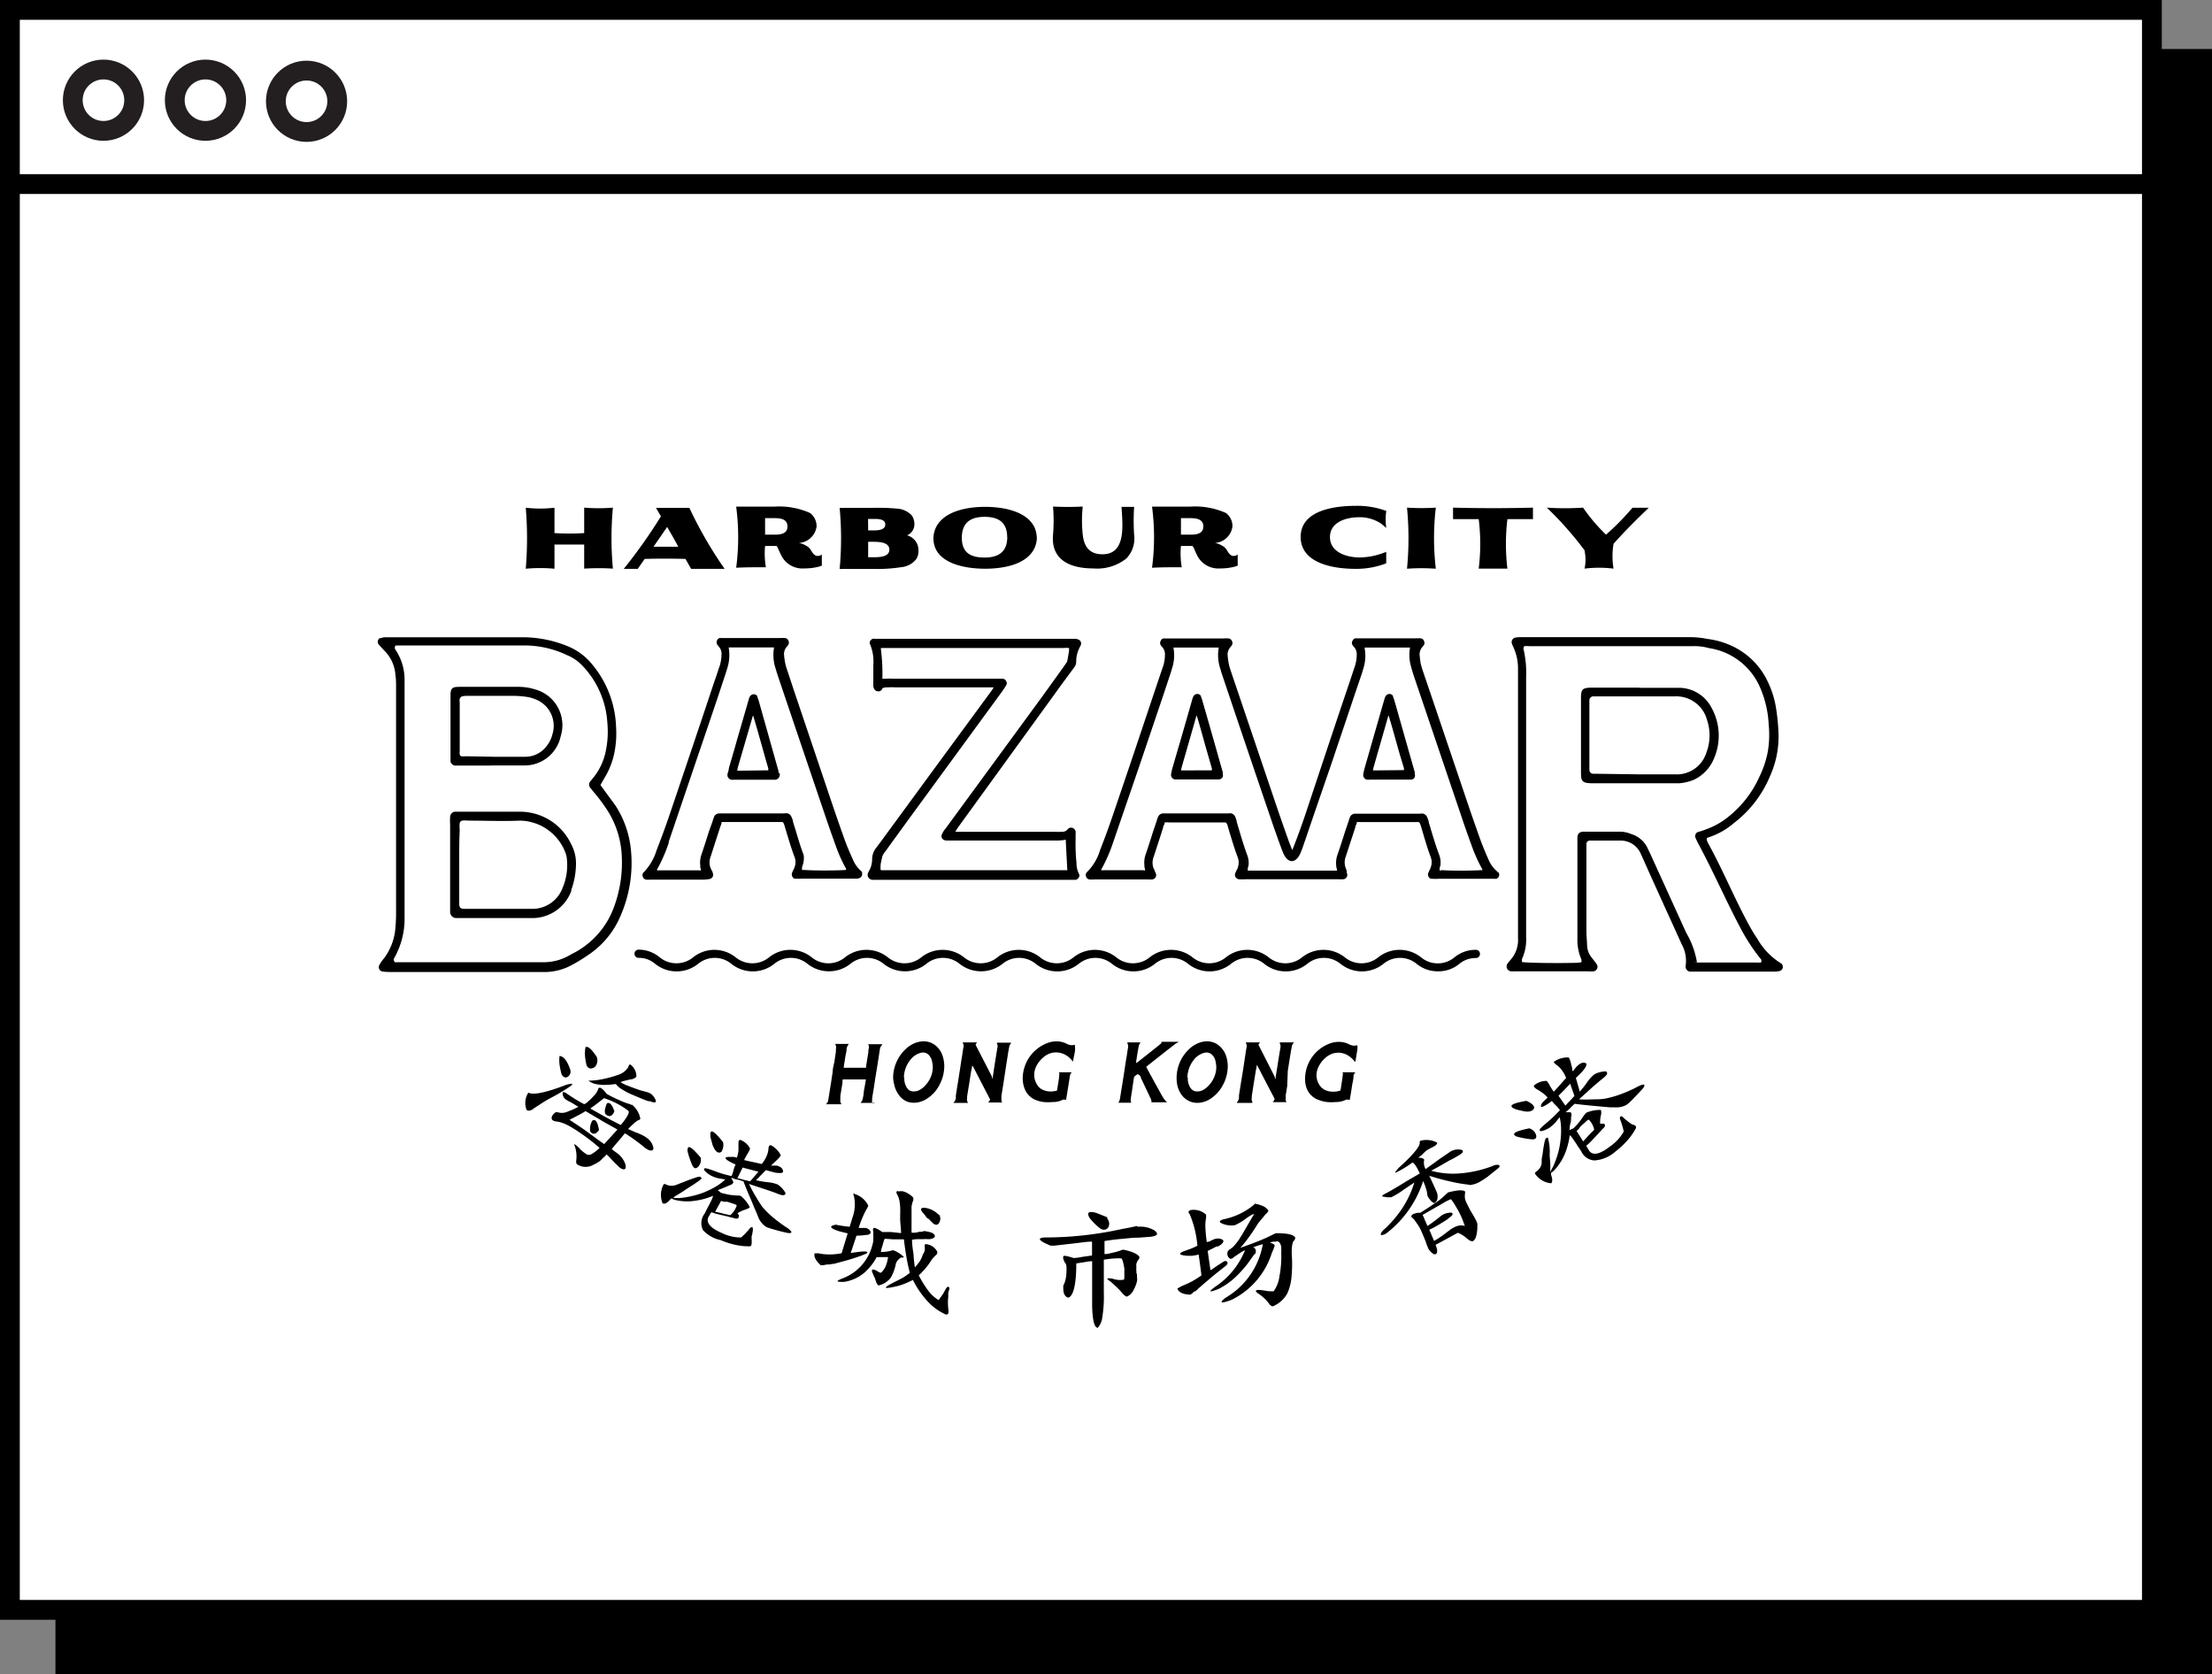 <?xml version="1.0" encoding="UTF-8"?> <svg xmlns="http://www.w3.org/2000/svg" viewBox="0 0 223.4 169.11"><rect x="0" y="0" width="223.4" height="169.11" fill="#808080" stroke="none"/><defs><style>.cls-1,.cls-3{fill:#fff;}.cls-1,.cls-2{stroke:#000;}.cls-1,.cls-2,.cls-3{stroke-miterlimit:10;stroke-width:2px;}.cls-2{fill:none;}.cls-3{stroke:#231f20;}</style></defs><title>bazaar</title><g id="Layer_2" data-name="Layer 2"><g id="Layer_1-2" data-name="Layer 1"><rect x="5.6" y="4.95" width="217.8" height="164.15"></rect><rect class="cls-1" x="1" y="1" width="216.33" height="161.59"></rect><line class="cls-2" x1="1" y1="18.59" x2="217.33" y2="18.59"></line><circle class="cls-3" cx="10.45" cy="10.12" r="3.1"></circle><circle class="cls-3" cx="20.75" cy="10.12" r="3.1"></circle><circle class="cls-3" cx="30.96" cy="10.23" r="3.1"></circle><g id="Layer_4" data-name="Layer 4"><path d="M57.58,108a.63.63,0,0,1-.27.77c-.23.13-.43,0-.59-.25a7.66,7.66,0,0,1-.21-1,3.62,3.62,0,0,1,0-.87C56.93,106.69,57.28,107.13,57.58,108Zm-.33,1.55c.56-.16.69-.11.39.13a18.45,18.45,0,0,1-2.1,1.25c-.25.14-.53.3-.82.49l-.8.52a.86.86,0,0,1-.41.22.35.35,0,0,1-.33-.07,1.93,1.93,0,0,1,.15-1.69.1.1,0,0,1,.14,0h0c.51.18,1.78-.08,3.75-.85Zm1.91-3.8c.25-.1.62.25,1.11,1a1,1,0,0,1-.18,1q-.54.38-.84-.12a6.74,6.74,0,0,1-.17-1,3.31,3.31,0,0,1,.06-.89Zm4.54,5.83h.14a2.36,2.36,0,0,1,.83,1.41.31.31,0,0,1-.24.16,2.46,2.46,0,0,0-.44.34c-.17.15-.35.33-.56.54l.33.14.4.18a5.72,5.72,0,0,1,.68.28,2.48,2.48,0,0,1,.49.3,1.58,1.58,0,0,1,.66,1c0,.33-.29.36-.7.1l-.11-.07a18.36,18.36,0,0,0-1.66-1.24l-.21-.14-.2-.12c-.31.38-.57.7-.79.95s-.39.47-.54.64a4.4,4.4,0,0,0,.5.38,2.39,2.39,0,0,1,.67.71,2.16,2.16,0,0,1,.22.49.78.78,0,0,1,0,.37.21.21,0,0,1-.25.09,1,1,0,0,1-.43-.26l-.17-.17-.22-.2-.44-.47a3.89,3.89,0,0,0-.41-.4l-.1.12a.43.43,0,0,1-.11.12l-.18.15a1.53,1.53,0,0,1-.42.38,1.88,1.88,0,0,1-.44.24,1.59,1.59,0,0,1-1.71,0c-.09-.07-.12-.2-.09-.41a3.27,3.27,0,0,0-.13-1.39c-.1-.2-.09-.26,0-.21a2.15,2.15,0,0,1,.5.45,3.63,3.63,0,0,0,.69.55.51.51,0,0,0,.53-.06,3.15,3.15,0,0,0,.76-.6c-.53-.46-1.06-.88-1.58-1.25-.26-.18-.51-.36-.78-.53s-.52-.33-.77-.46a4,4,0,0,0-.71-.31,2.71,2.71,0,0,0-.55-.12.67.67,0,0,1-.38-.15c-.15-.21-.05-.47.31-.76a.45.45,0,0,1,.28,0,1.42,1.42,0,0,0,.91-.06l.5-.2c.19-.08.4-.18.64-.31l0,0-.33-.19-.43-.26a3,3,0,0,1-.6-.35.87.87,0,0,1-.24-.53h0c0-.18.06-.2.33-.07A15.69,15.69,0,0,0,59,111.52a.35.35,0,0,1,.14-.06,6.42,6.42,0,0,0,.89-.84,1.49,1.49,0,0,0,.24-.32,2,2,0,0,0,.13-.25q0-.14.18-.21a1,1,0,0,1,.33.22,2.3,2.3,0,0,1,.35.41,11.74,11.74,0,0,0,1.33.66,5.92,5.92,0,0,0,1.09.4Zm-.05-4.07a1.45,1.45,0,0,1,.62,1.24.91.91,0,0,1-.62.27l-.5.12a2.46,2.46,0,0,0-.48.16,4.52,4.52,0,0,0,.8.38c.35.14.77.29,1.24.45l.64.17a1.94,1.94,0,0,1,.36.15,1.43,1.43,0,0,1,.54.76c0,.16-.24.18-.62,0a.35.35,0,0,1-.17,0l-.2-.07c-.6-.23-1.13-.46-1.6-.66a7.39,7.39,0,0,1-1.06-.6,1.69,1.69,0,0,1-.4-.4c-1.38.2-2.31.07-2.76-.34a6.78,6.78,0,0,0,1.42-.15,11.45,11.45,0,0,0,1.62-.45,1.78,1.78,0,0,0,1-.82h0c0-.13.08-.2.17-.21Zm-1.29,6.57-1.22-.68-2-1.18c-.27.17-.54.32-.8.45l-.82.43q.78.51,1.5,1l1.36,1,.33.23.31.22Zm1.09-1.9A8.16,8.16,0,0,0,61,110.91l-.69.54-.69.51,1.52.85c.49.27,1,.54,1.55.81a4.11,4.11,0,0,0,.29-.35c.08-.11.15-.2.21-.3.28-.4.37-.66.28-.77Zm-3.62,1c.31-.19.52.12.67.95-.32.44-.61.49-.89.16a1.65,1.65,0,0,1,.2-1.09Zm1.5-1.76c.26-.11.5.16.72.82-.2.49-.48.61-.85.33-.18-.17-.15-.54.09-1.13Z"></path><path d="M70.87,119c0,.06-.43.4-1.4,1h0c-.28.19-.53.36-.75.49l-.54.33h0a.18.18,0,0,0-.09.08A.24.24,0,0,1,68,121l.63,0a9.37,9.37,0,0,0,1.29-.21,8.13,8.13,0,0,0,1.27-.4,9,9,0,0,0,1.12-.56,5,5,0,0,0,.94-.71l-.66-.11a3.13,3.13,0,0,1-.71-.24,2.54,2.54,0,0,1-.74-.56c-.1-.23,0-.28.45-.14s.69.25,1.07.38.79.23,1.22.33a4.1,4.1,0,0,0,.2-.59,3.1,3.1,0,0,1,.21-.58l-.18-.08a.38.38,0,0,1-.13-.06c-.82-.4-.92-.62-.31-.63a.59.59,0,0,0,.23,0l.12,0,.1,0,.3.08a3.47,3.47,0,0,0,.16-.71c0-.22,0-.45,0-.68s0-.35.17-.41a1.78,1.78,0,0,1,1,.88,1.32,1.32,0,0,1-.21.45c-.14.23-.27.47-.39.71.3.08.59.14.88.2l.9.2a3.37,3.37,0,0,0,.49-.79,2.32,2.32,0,0,0,.19-.73c0-.24.1-.36.18-.38h.06a2.33,2.33,0,0,1,1,1,.63.63,0,0,1-.16.26,3.06,3.06,0,0,1-.36.36,2.61,2.61,0,0,1-.24.23l-.22.21.15,0,.19,0h0l.14,0,.1,0a1.61,1.61,0,0,1,.38.16.62.62,0,0,1,.22.26c.11.24,0,.36-.35.33a2.22,2.22,0,0,1-.51-.06l-.84-.23-.5.51c-.15.15-.31.33-.5.51a9.53,9.53,0,0,0,1.19.2,3.54,3.54,0,0,1,1,.23,2.42,2.42,0,0,1,.79.86c0,.25-.25.29-.7.11-.27-.11-.66-.25-1.16-.42l-1.82-.6c.18.38.38.77.62,1.17s.47.78.71,1.13a8.86,8.86,0,0,0,1,1,14.71,14.71,0,0,0,1.32,1,2.24,2.24,0,0,1,.43.31,1.37,1.37,0,0,1,.2.22c0,.13-.16.16-.46.1-.53-.12-1-.24-1.36-.35a5.73,5.73,0,0,1-.7-.23,2.15,2.15,0,0,1-.79-.9l-.17-.43c-.07-.17-.16-.38-.27-.62q-.25-.63-.54-1.29c-.18-.43-.37-.89-.55-1.37a5.53,5.53,0,0,0-.66-.2l-.06,0a0,0,0,0,1,0,0,1.76,1.76,0,0,1-.3-.1l-.2-.07,0,.08a1,1,0,0,1,.07.1c.1.17.14.28.11.33a.51.51,0,0,1-.35.24h0l-.6.26-.62.25.17.12.17.14c.25.07.51.13.76.18s.52.07.8.09l.24,0,.2.05a3.62,3.62,0,0,1,.9,1.12c0,.08-.2.17-.47.26a3.38,3.38,0,0,0-.44.18,1.86,1.86,0,0,0-.33.19,1.18,1.18,0,0,1,.13.18.29.29,0,0,1,0,.16c0,.16-.13.22-.33.19l-.36-.1a3.23,3.23,0,0,1-.47-.12l-.88-.2a6.59,6.59,0,0,1-.72-.22.64.64,0,0,0-.11.16l-.1.18c-.44.62,0,1.22,1.27,1.76a4.25,4.25,0,0,0,1.94.45,7.37,7.37,0,0,0,.78-.8c.14-.2.26-.27.37-.23a.85.85,0,0,1,0,.5c0,.12-.05.26-.08.4s0,.33,0,.52,0,.48-.17.5a6.2,6.2,0,0,1-1.36-.12,8,8,0,0,1-1.6-.5A3.36,3.36,0,0,1,71,124.24a1.56,1.56,0,0,1,.16-1.66l.33-.66.15-.27.13-.26a2.78,2.78,0,0,0,.25-.62,7.17,7.17,0,0,1-1.88.51,5.12,5.12,0,0,1-1.83-.06,1.66,1.66,0,0,1-.47-.17l-.06,0-.09.09c-.31.37-.57.5-.77.39a2.21,2.21,0,0,1,.12-1.94.42.42,0,0,1,.3.08,1.63,1.63,0,0,0,.45.09,1.47,1.47,0,0,0,.46-.07l.35-.14.57-.22c.5-.2.88-.33,1.16-.42s.42-.08.45,0Zm-1.43-2.82c0-.61.4-.35,1.32.73a1,1,0,0,1-.26.94c-.23.22-.42.17-.58-.16a8.25,8.25,0,0,1-.5-1.5Zm2.31-1.45c-.08-.77.33-.56,1.27.61a1.29,1.29,0,0,1-.17,1c-.26.16-.5.05-.72-.35s-.19-.5-.26-.71a4.39,4.39,0,0,1-.13-.52Zm2,8a2.11,2.11,0,0,0,.66-1,1,1,0,0,0-.33-.15l-.63-.21a1.86,1.86,0,0,1-.33,0l-.3-.08c-.1.2-.2.38-.29.54s-.19.34-.3.56a8.31,8.31,0,0,1,.84.19Zm2.85-4.39-.81-.21-.79-.21L74.47,119a4.54,4.54,0,0,1,.66.16l.63.15Z"></path><path d="M86.3,120.59a2.21,2.21,0,0,1,1.39,1.18,1.35,1.35,0,0,1-.14.3,7,7,0,0,0-.43.87,10,10,0,0,0-.4,1.08h.68a.63.63,0,0,1,.53.4.23.23,0,0,1-.1.22.54.54,0,0,1-.33.08,7,7,0,0,1-1,.08l-.58,1.75c1-.16,1.56-.2,1.66-.1s-.12.17-.45.31c-.48.19-1,.35-1.46.49l-.81.22-.66.18-.16,0-.23.06-.28,0-.4.07a1,1,0,0,1-.25,0c-.51-.48-.71-.88-.6-1.21a.63.63,0,0,0,.3,0,5.82,5.82,0,0,0,2.42,0l.61-2-.51-.13a3.44,3.44,0,0,1-.41-.11c-.45-.14-.69-.27-.74-.38s.11-.19.46-.26a13.13,13.13,0,0,0,1.4.21l.33-1.06a3.85,3.85,0,0,0,.11-2c-.08-.2-.07-.31,0-.33Zm4.43-.26a1.46,1.46,0,0,1,.51,0,2.4,2.4,0,0,1,1,.63l0,.25a2.66,2.66,0,0,0-.18.67l0,.74c0,.39,0,.73,0,1v.87a1.75,1.75,0,0,0,.4,0,3,3,0,0,0,.43-.09.93.93,0,0,0,.23,0l.22-.07a5,5,0,0,1,.56.11.88.88,0,0,1,.44.22c.19.25,0,.41-.42.49h-.26a1.63,1.63,0,0,0-.36,0l-.66,0a4.52,4.52,0,0,0-.53.06c0,.49.08,1,.15,1.44A12.09,12.09,0,0,0,92.4,128a6,6,0,0,0,.5-.63,2.69,2.69,0,0,0,.3-.67,1.18,1.18,0,0,0,.19-.41,1.15,1.15,0,0,0,0-.37.43.43,0,0,1,0-.16.14.14,0,0,1,.09-.11,1.45,1.45,0,0,1,1.17.75.44.44,0,0,1,0,.2.65.65,0,0,1-.15.18,2.77,2.77,0,0,0-.24.25l-.18.22a6.56,6.56,0,0,1-.54.76,7,7,0,0,1-.75.79,10.64,10.64,0,0,0,1,1.61,3.54,3.54,0,0,0,1,.89s.06-.06.14-.18l.35-.5h0l.06-.12.09-.16c.17-.34.3-.45.41-.34s0,.26-.07.58a1.29,1.29,0,0,0,0,.19l0,.19a5.45,5.45,0,0,0,0,1.21h0c.07.47,0,.66-.3.57a5.64,5.64,0,0,1-1.77-1.29,9.3,9.3,0,0,1-1.5-2.18c-.24.12-.47.23-.71.33a6.48,6.48,0,0,1-.81.28c-1.37.33-1.58.25-.63-.25l1.06-.54a6,6,0,0,0,.78-.54v0a16.39,16.39,0,0,1-.36-1.69c-.1-.58-.18-1.14-.24-1.69-.37,0-.72,0-1.06,0l-.88-.06a3.45,3.45,0,0,0-.2.62c-.06.19-.11.33-.14.44s0,.19-.07.27a3.52,3.52,0,0,0,1.12-.14.27.27,0,0,1,.23,0,3,3,0,0,1,1,.66A.32.32,0,0,1,91,127a1.5,1.5,0,0,0-.33.29.89.89,0,0,0-.19.33,4.51,4.51,0,0,1-.51,1.41,2.12,2.12,0,0,1-1.21.79q-.17,0-.33-.51a1.58,1.58,0,0,0-.14-.36,2.08,2.08,0,0,1-.13-.3c-.21-.44-.09-.54.37-.31.24.16.4.23.46.19a1.9,1.9,0,0,0,.48-.7,3.7,3.7,0,0,0,.22-.87h-.85a1,1,0,0,1-.3,0,5.55,5.55,0,0,1-1.28,1.61,4.18,4.18,0,0,1-1.8.86,2.21,2.21,0,0,1-.85,0c-.08-.05.06-.14.41-.29a4.87,4.87,0,0,0,3.11-3.49l.06-.25a2.21,2.21,0,0,0,0-.25,1.07,1.07,0,0,0,0-.4,1.83,1.83,0,0,0,0-.4v0c-.06-.17,0-.28.06-.33s.43.1.85.41h.13l.77,0,1,.11c0-.44-.06-.85-.08-1.2s0-.74,0-1.13a4.91,4.91,0,0,0-.07-.86,2.22,2.22,0,0,0-.23-.7h0c-.11-.15-.11-.27,0-.37Zm4.12,2.34a.8.8,0,0,1,0,.83c-.14.23-.33.26-.6.07l-.33-.33h0l-.12-.13L93.6,123a2.45,2.45,0,0,0-.21-.3l-.11-.13c-.41-.45-.33-.64.23-.57a2.45,2.45,0,0,1,1.32.71Z"></path><path d="M114.89,123.9a2.84,2.84,0,0,1,1.69.36q.73.55-.48.66L115,125c-.62,0-1.22.08-1.8.13s-1.13.13-1.65.21c0,.45,0,.89,0,1.32.33,0,.62-.1.91-.16a4.83,4.83,0,0,0,.74-.22.72.72,0,0,1,.29-.06c.88.19,1.41.43,1.59.73a.53.53,0,0,1-.17.36,1.56,1.56,0,0,0-.14.33,1,1,0,0,0,0,.33,1.84,1.84,0,0,0,0,.41c0,.14,0,.23.06.33l0,.29a1.12,1.12,0,0,1,0,.41,3.91,3.91,0,0,1-.41,1,1.31,1.31,0,0,1-.6.54c-.09,0-.24-.09-.43-.29a6.87,6.87,0,0,0-.58-.63l-.59-.55h0c-.31-.2-.43-.33-.37-.36a1.44,1.44,0,0,1,.63.06,2.22,2.22,0,0,0,1,.07h0c.07,0,.09-.26.07-.66v-.22a1.32,1.32,0,0,0,0-.27c-.1-.61-.2-.94-.29-1a3.32,3.32,0,0,0-.63,0c-.3,0-.69.06-1.15.12,0,1.11,0,2.22,0,3.34a12.5,12.5,0,0,1-.15,2.44,1.92,1.92,0,0,1-.46,1.1c-.34,0-.53-.73-.57-2.18v-4.54c-.3,0-.57.06-.81.1l-.79.12c0,2.18-.31,3.34-.82,3.46-.35-.11-.51-.45-.49-1a.64.64,0,0,1,0-.2,1.89,1.89,0,0,1,.11-.25h0a3,3,0,0,0,.14-.51,2.78,2.78,0,0,0,.06-.58,3.66,3.66,0,0,0,0-.66.68.68,0,0,0-.18-.38c-.15-.32-.19-.52-.11-.61s.42,0,1,.18l.07,0c.3,0,.59-.07.89-.12l.92-.13v-1.4c-.46,0-1,.08-1.47.14l-1.66.19-.72.08-.33,0c-1.23-.5-1.41-.79-.58-.83a36,36,0,0,0,7.81-.86l.66-.12.85-.18Zm-3.08-.86a1,1,0,0,1,.21.48.76.76,0,0,1-.09.44.54.54,0,0,1-.42.24.7.7,0,0,1-.45-.17h0a5.9,5.9,0,0,1-1-1,.9.9,0,0,1-.16-.42c0-.14.11-.2.33-.2a2.23,2.23,0,0,1,.62.14l1,.4Z"></path><path d="M120.22,122.22a1.83,1.83,0,0,1,1.59.46V123a3.9,3.9,0,0,0-.07,1,14.15,14.15,0,0,0,.14,1.46l.13-.06.12,0h0a1.59,1.59,0,0,1,.29-.15,1.46,1.46,0,0,1,.23-.1,1,1,0,0,1,.83.06c.15.13.07.3-.22.53l-.14.09-.13.06-.07,0-.06,0-.56.29a2.3,2.3,0,0,0-.33.17l.28,1.94s0,0,0,0l.09-.05.61-.42.64-.41a.31.31,0,0,1,.33,0c.1.11.07.25-.09.41-.63.49-1.2.94-1.7,1.37s-1,.84-1.4,1.23l-.1,0h0l-.21.19-.17.14c-.77,0-1.22-.24-1.34-.61l.15-.09.33-.18a10.19,10.19,0,0,0,.95-.43,9.91,9.91,0,0,0,1-.63c-.09-.7-.18-1.4-.28-2.1l-.33.07-.33.05-.51,0c-.81-.07-.92-.22-.35-.45l.69-.25a5.55,5.55,0,0,0,.7-.32,10.37,10.37,0,0,0-.79-3.21.21.21,0,0,1-.07-.29l0,0Zm6.54-.64a2.9,2.9,0,0,1,.81.24,1.3,1.3,0,0,1,.53.43.3.3,0,0,1-.08.17,1.2,1.2,0,0,1-.22.23c-.13.17-.26.33-.4.49s-.25.29-.33.4c-.36.58-.69,1.08-1,1.49a9.7,9.7,0,0,1-.81,1c.74-.26,1.39-.5,1.93-.72a14.69,14.69,0,0,0,1.4-.64,1.66,1.66,0,0,1,.31-.12c1.1,0,1.73.13,1.91.44,0,.07,0,.18-.15.34s-.25.76-.18,1.68a13.2,13.2,0,0,1-.05,2,5,5,0,0,1-.42,1.62,2.93,2.93,0,0,1-1.48,1.31.63.63,0,0,1-.38-.3h0a4.45,4.45,0,0,0-.51-.56,4.76,4.76,0,0,0-.66-.5c-.33-.3-.08-.37.77-.23a4.09,4.09,0,0,0,.6.07h.28a3.37,3.37,0,0,0,.59-1.54,10.53,10.53,0,0,0,.18-2.38,1.75,1.75,0,0,0,0-.33l0-.26q-.17-.66-.54-.51l-.24,0a1.23,1.23,0,0,0-.36.1c.29.09.45.18.48.3v0a1,1,0,0,1-.08.21c0,.1-.08.21-.12.33a2.29,2.29,0,0,0-.1.23l-.06.18h0a7.9,7.9,0,0,1-4,4.53c-1.11.41-1.3.33-.59-.22a7.8,7.8,0,0,0,3.75-5.41l-.42.13a5.62,5.62,0,0,0-.56.2c.17.07.26.17.26.3a.25.25,0,0,1,0,.17c0,.06,0,.13-.08.2a1.37,1.37,0,0,0-.17.17c0,.06-.09.12-.13.19a11.13,11.13,0,0,1-1.62,1.93,7.13,7.13,0,0,1-1.75,1.24c-1,.39-1.06.31-.33-.23a8,8,0,0,0,3-3.68,3.39,3.39,0,0,0-.53.29l-.53.36h0c-.22.2-.38.26-.47.19a.59.59,0,0,1-.19-.76.72.72,0,0,1,.25-.21,1.93,1.93,0,0,0,.4-.35c.17-.2.33-.41.48-.62a2.05,2.05,0,0,1,.16-.26l.18-.29c.76-1.3,1.14-2,1.2-2s-.13,0-.26.07a5.84,5.84,0,0,0-.53.33,5.34,5.34,0,0,1-1.21.73,2.46,2.46,0,0,1-1.23-.16c-.38-.16-.35-.3.09-.44a7,7,0,0,0,3.08-1.46.35.35,0,0,0,.07-.09.08.08,0,0,1,.07-.05Z"></path><path d="M143.44,115.22a2.26,2.26,0,0,1,1.71.19c0,.14-.13.28-.43.43s-.41.21-.61.33l-.13.1-.17.16a3.18,3.18,0,0,1-.26.25l-.33.26a.85.85,0,0,1,.6.13.58.58,0,0,1,0,.19,1.21,1.21,0,0,0,0,.38,1.76,1.76,0,0,0,.15.44c.51-.37,1-.71,1.38-1l1.16-.79a1.53,1.53,0,0,1,1.13-.15.17.17,0,0,1,.08.24.05.05,0,0,1,0,0,1.37,1.37,0,0,1-.43.33l-.5.29-.25.13-.17.08-.83.48c-.29.17-.64.35-1,.55a8.27,8.27,0,0,0,3,.26,11.65,11.65,0,0,0,3.13-.71,2.46,2.46,0,0,1,.38-.14,1.55,1.55,0,0,1,.29,0q.26.12-.09.39c-.36.29-.7.55-1,.8a9.9,9.9,0,0,1-.87.56,2.61,2.61,0,0,1-.66.24.66.66,0,0,1-.44,0,14,14,0,0,1-1.7-.29c-.66-.14-1.41-.34-2.23-.6.26.55.51,1.1.76,1.66a1.31,1.31,0,0,1,.06.68.68.68,0,0,1-.29.41c-.18,0-.4-.22-.67-.63a1.35,1.35,0,0,1-.08-.36A2.15,2.15,0,0,0,144,120a4.44,4.44,0,0,0-.27-.72,10.84,10.84,0,0,1-3.62,5.21,1,1,0,0,1-.58.25c-.14,0-.09-.21.15-.47a11.66,11.66,0,0,0,1.93-2.22,10.12,10.12,0,0,0,1.23-2.62l-1.17.79a7.61,7.61,0,0,1-1.16.7h-.42l-.43-.07c-.13,0-.06-.14.22-.28s.47-.25.83-.46.8-.47,1.32-.8l1.36-.79a5.34,5.34,0,0,0-.39-.75,1.31,1.31,0,0,0-.33-.37,11.94,11.94,0,0,1-1.63,1c-.23.09-.16,0,.21-.44,1.43-1.28,2.12-2.14,2.14-2.52a.15.15,0,0,1,0-.13Zm2.74,5.23c.93-.25,1.52-.3,1.77-.13a.54.54,0,0,1,0,.28,1.88,1.88,0,0,0,0,.41,1.7,1.7,0,0,0,.15.45l.35.71.36.6c.1.17.18.33.26.48a2.52,2.52,0,0,1,.13.33.45.45,0,0,1,0,.2,3.38,3.38,0,0,1-.1,1,1,1,0,0,1-.31.56c-.13.06-.35,0-.66-.28a2.9,2.9,0,0,0-.49-.35,1.87,1.87,0,0,0-.4-.2q-.22.11-.78.42l-1.48.8c.2.45.22.76.06.91s-.52-.11-.78-.52l-.19-.47a5,5,0,0,0-.18-.5l-.19-.45c-.09-.22-.18-.42-.28-.62a3.61,3.61,0,0,0-.33-.53l-.23-.33a2,2,0,0,0-.25-.25.46.46,0,0,1-.07-.07l0-.06c0-.15.22-.27.64-.35h.16l.09,0c.57-.35,1.09-.68,1.53-1a6,6,0,0,0,1-.8.87.87,0,0,1,.21-.17Zm-2,3.36c.22-.14.43-.29.64-.45l.6-.46a1.45,1.45,0,0,1,.36-.25,1.82,1.82,0,0,1,.79-.18c.23.09.17.26-.19.51a.8.8,0,0,0-.17.15c-.4.26-.76.48-1.07.66a8.46,8.46,0,0,1-.79.41c.16.38.33.75.48,1.13a5.43,5.43,0,0,0,.57-.35c.21-.14.44-.3.66-.48h0l.44-.33a2.76,2.76,0,0,1,.44-.25,1.33,1.33,0,0,1,1-.1c-.06-.18-.13-.36-.2-.55s-.16-.39-.26-.6-.11-.23-.17-.33a1.77,1.77,0,0,0-.19-.33,6.52,6.52,0,0,0-.39-.64c-.11-.16-.18-.25-.23-.25a6.83,6.83,0,0,0-.82.43l-2,1.15c.16.36.32.74.48,1.11Z"></path><path d="M156.32,114.88a5.21,5.21,0,0,1,.19,1.72h0c0,.33.05.64.06.9s0,.47,0,.64h0a.27.27,0,0,0,0,.12.24.24,0,0,1,0,.12,4.25,4.25,0,0,1,.29-.56,10.84,10.84,0,0,0,.46-1.24,8.23,8.23,0,0,0,.27-1.31,7.61,7.61,0,0,0,.07-1.26,5.13,5.13,0,0,0-.14-1.17c-.13.15-.27.32-.42.52a4.53,4.53,0,0,1-.57.51,2.44,2.44,0,0,1-.86.37c-.26,0-.22-.17.1-.46s.56-.48.86-.75.61-.58.92-.91a3.63,3.63,0,0,0-.41-.47,3,3,0,0,1-.41-.46l-.15.12-.12.09c-.78.53-1,.51-.72,0a.69.69,0,0,0,.16-.18l.1-.08a.27.27,0,0,0,.08-.07l.22-.23a3.09,3.09,0,0,0-.54-.48,5.72,5.72,0,0,0-.58-.37c-.18-.11-.27-.22-.27-.35a1.92,1.92,0,0,1,1.29-.47,1.38,1.38,0,0,1,.28.4,6.2,6.2,0,0,0,.44.69c.21-.22.42-.45.62-.68s.41-.47.63-.7a3.28,3.28,0,0,0-.45-.82,2.22,2.22,0,0,0-.54-.52c-.19-.15-.27-.26-.25-.33l.05,0a2.35,2.35,0,0,1,1.43-.41.52.52,0,0,1,.15.27,2.72,2.72,0,0,1,.13.49,2.43,2.43,0,0,1,.09.33c0,.14,0,.23.07.3L159,108a1,1,0,0,0,.13-.16h0a.44.44,0,0,1,.09-.11l.08-.07a1.59,1.59,0,0,1,.33-.25.62.62,0,0,1,.35-.08c.27,0,.31.18.13.48a2.59,2.59,0,0,1-.32.42c-.15.17-.36.38-.64.64.08.25.14.48.2.69l.2.69a9.07,9.07,0,0,0,.78-1,3.83,3.83,0,0,1,.7-.75,2.49,2.49,0,0,1,1.16-.29c.22.13.14.35-.26.66-.24.19-.56.47-1,.84l-1.46,1.32a10.13,10.13,0,0,0,1.35,0c.48,0,.93,0,1.37-.09a10,10,0,0,0,1.42-.4,13.5,13.5,0,0,0,1.61-.7,4.59,4.59,0,0,1,.5-.24,1.53,1.53,0,0,1,.29-.07c.12.06.07.22-.14.46-.38.42-.72.77-1,1.06a7,7,0,0,1-.57.52,2.17,2.17,0,0,1-1.2.27l-.47,0-.68-.06-1.41-.13c-.48-.05-1-.1-1.5-.17a4.7,4.7,0,0,0-.51.49s0,0,0,0l0,0-.24.22-.17.14h.22c.2,0,.31,0,.33.06a.54.54,0,0,1,0,.43h0c0,.24,0,.46-.07.66s-.06.43-.09.66l.19-.09.2-.09a5.12,5.12,0,0,0,.55-.59,7,7,0,0,0,.48-.66,1.46,1.46,0,0,1,.16-.19.67.67,0,0,1,.14-.15,3.59,3.59,0,0,1,1.45-.27,1,1,0,0,1,0,.55,2.89,2.89,0,0,0-.07.85.83.83,0,0,1,.22,0,.25.25,0,0,1,.17,0c.12.09.13.21,0,.38a2.37,2.37,0,0,0-.27.28c-.11.12-.23.24-.33.36l-.63.66a4.68,4.68,0,0,1-.56.53.51.51,0,0,0,.09.18l.11.18c.33.68,1.06.6,2.19-.28a4.46,4.46,0,0,0,1.39-1.51,7.86,7.86,0,0,0-.31-1.08c-.1-.22-.11-.36,0-.44s.23.08.43.26l.32.26a3.34,3.34,0,0,0,.42.29q.49.11.36.39a6.26,6.26,0,0,1-.81,1.17,8.81,8.81,0,0,1-1.26,1.18,3.53,3.53,0,0,1-2.09.89,1.55,1.55,0,0,1-1.36-.94l-.41-.6-.16-.26-.17-.24a2.61,2.61,0,0,0-.41-.52,7.83,7.83,0,0,1-.5,1.9,5.67,5.67,0,0,1-1,1.58,1.55,1.55,0,0,1-.39.33v.08a.56.56,0,0,1,0,.12c.16.45.15.75,0,.86a2.2,2.2,0,0,1-1.64-1,.41.41,0,0,1,.22-.23,2.35,2.35,0,0,0,.3-.33,1.39,1.39,0,0,0,.17-.44c0-.12,0-.25,0-.37s.06-.37.1-.61a12.12,12.12,0,0,1,.2-1.23c.07-.27.14-.4.24-.38Zm-3.18-.11c-.54-.27-.11-.52,1.3-.81a1,1,0,0,1,.7.68c.07.31-.07.45-.43.43a9.13,9.13,0,0,1-1.56-.29ZM153,112c-.72-.31-.33-.56,1.16-.82.44.2.7.4.77.62s-.22.47-.67.47c-.29,0-.54-.08-.75-.13A2.73,2.73,0,0,1,153,112Zm8,2.08a2,2,0,0,0-.54-1,.72.72,0,0,0-.29.2l-.52.46-.2.27-.22.22.33.52.33.53.6-.66c.18-.19.36-.35.51-.51Zm-2.42-4.63-.59.62-.59.6.7,1c.14-.17.3-.33.46-.5s.31-.33.45-.48c-.14-.42-.29-.83-.43-1.24Z"></path></g><g id="Layer_1-2-2" data-name="Layer 1-2"><path d="M60.64,79.28l.5.69,1,1.36a10,10,0,0,1,1.59,4.61,13.3,13.3,0,0,1-1.06,6.56,8.87,8.87,0,0,1-3.34,4,16.08,16.08,0,0,1-1.65,1,5.75,5.75,0,0,1-2.53.67c-.28,0-.56,0-.84,0H39.64c-.36,0-.71,0-1.07-.06a.45.45,0,0,1-.29-.57,1.87,1.87,0,0,1,.17-.31c.11-.17.24-.33.36-.48a5.84,5.84,0,0,0,1.11-2.88A17.65,17.65,0,0,0,40,91.91c0-2.2,0-4.4,0-6.6v-16c0-.36,0-.72-.06-1.07a3.82,3.82,0,0,0-1-2.4c-.24-.25-.47-.5-.72-.78a.45.45,0,0,1,.13-.61l.11,0a1.89,1.89,0,0,1,.34-.09h14a12.08,12.08,0,0,1,4.45.87,6.24,6.24,0,0,1,2.58,1.9,10.4,10.4,0,0,1,2.39,6.29A9.83,9.83,0,0,1,62,76.25a7.83,7.83,0,0,1-.95,2.32ZM39.87,97.18c.19,0,.39,0,.59,0H54.75a5.21,5.21,0,0,0,2.75-.69c.24-.14.49-.26.74-.4A8.51,8.51,0,0,0,62,91.63a12.86,12.86,0,0,0,.8-5.06,9.3,9.3,0,0,0-1.68-5.06c-.33-.49-.72-1-1.09-1.43l-.45-.56a.52.52,0,0,1,0-.56l.23-.28A6.23,6.23,0,0,0,61.15,76a9.63,9.63,0,0,0,.19-3,9.14,9.14,0,0,0-2.56-5.81,4.4,4.4,0,0,0-1.46-1,10.06,10.06,0,0,0-4.18-1H40.65c-.24,0-.48,0-.69,0a.35.35,0,0,0,0,.46,5.42,5.42,0,0,1,.9,3c0,.33,0,.63,0,1V72q0,10,0,19.93c0,.36,0,.72,0,1.08a8.08,8.08,0,0,1-1,3.67.62.62,0,0,0-.1.22A.72.72,0,0,0,39.87,97.18Zm9.76-19.86h-3c-.24,0-.48,0-.71,0a.57.57,0,0,1-.42-.39c0-.16,0-.32,0-.48V70.28c0-.77.14-.91.91-.91h5.87a5.58,5.58,0,0,1,1.77.26,3.74,3.74,0,0,1,2.58,4.72,4.23,4.23,0,0,1-.17.58A3.73,3.73,0,0,1,53,77.31H49.63Zm-4.17,10v-4a7.86,7.86,0,0,1,0-.84.55.55,0,0,1,.45-.5q.3,0,.6,0c2,0,4,0,6,0a5.71,5.71,0,0,1,5.19,3.31,4.08,4.08,0,0,1,.47,2.08,7.91,7.91,0,0,1-.47,2.5.36.36,0,0,0,0,.11,4.2,4.2,0,0,1-3.76,2.74c-.24,0-.48,0-.72,0H46.12a.62.62,0,0,1-.66-.57V87.28Zm.92-.08h0v4.08c0,.32.14.45.42.47h6.84a3.25,3.25,0,0,0,3.18-2.12,5.87,5.87,0,0,0,.43-2.93,2.22,2.22,0,0,0-.13-.58,5,5,0,0,0-4.58-3.28c-1.75.08-3.52,0-5.27,0a2.43,2.43,0,0,0-.6,0,.37.37,0,0,0-.24.22,3.78,3.78,0,0,0,0,.75C46.37,85,46.38,86.08,46.38,87.2Zm3.45-10.81H53a2.68,2.68,0,0,0,2.19-1.06,3,3,0,0,0,.59-1.17,2.87,2.87,0,0,0-1.67-3.56,3.86,3.86,0,0,0-.8-.24,10,10,0,0,0-1.33-.12H47.25a2.32,2.32,0,0,0-.59.05.53.53,0,0,0-.23.24.87.87,0,0,0,0,.35v4.93a1.5,1.5,0,0,0,0,.37.31.31,0,0,0,.16.16,2.5,2.5,0,0,0,.47,0Z"></path><path d="M87.07,88.12,87,88.2l.11-.09L87,88a3.12,3.12,0,0,1-.89-1.26c-.3-.64-.53-1.21-.73-1.73-.39-1.08-.79-2.22-1.19-3.39q-2-5.94-4-11.86l-.66-2a5.53,5.53,0,0,1-.2-.66,7.15,7.15,0,0,1-.14-.91,1.12,1.12,0,0,1,.26-.86.92.92,0,0,0,.17-.22.45.45,0,0,0,0-.42.41.41,0,0,0-.33-.25,4.71,4.71,0,0,0-.53,0H72.82a.4.4,0,0,0-.15,0h0a.46.46,0,0,0-.24.65l.16.21a1.1,1.1,0,0,1,.28.85,4.26,4.26,0,0,1-.17,1.06c-.11.31-.21.62-.31.93l-.27.77-1.15,3.45q-1.65,4.92-3.31,9.82c-.4,1.19-.84,2.39-1.35,3.7A5.54,5.54,0,0,1,65,88.11a.37.37,0,0,0-.09.4.43.43,0,0,0,.33.33,4.53,4.53,0,0,0,.53,0h5.34a4.52,4.52,0,0,0,.53-.06.46.46,0,0,0,.34-.23.47.47,0,0,0,0-.4c0-.09-.07-.18-.11-.26l-.1-.21a1.6,1.6,0,0,1,0-1.16c.2-.61.39-1.22.59-1.83l.36-1.11.15-.43,0-.13H73l.33,0H79a.15.15,0,0,1,.11.08,1,1,0,0,1,.12.28l.18.61c.26.85.52,1.73.84,2.58a1.41,1.41,0,0,1,0,1,2.08,2.08,0,0,1-.13.3,1.89,1.89,0,0,0-.11.25.47.47,0,0,0,.22.62l.13,0a5.65,5.65,0,0,0,.71,0h5.5a.86.86,0,0,0,.23-.06h0a.43.43,0,0,0,.24-.57.41.41,0,0,0-.05-.09Zm-5.91-1.79c-.31-.8-.56-1.65-.8-2.46L80.09,83l0-.07a3,3,0,0,0-.2-.52.66.66,0,0,0-.33-.26,1,1,0,0,0-.35,0H72.62a.56.56,0,0,0-.51.37,3.45,3.45,0,0,0-.14.42L71.59,84c-.24.77-.49,1.55-.75,2.32a2.43,2.43,0,0,0-.12,1.07c0,.14,0,.28.07.42v.09a.25.25,0,0,1-.17,0h-4a1.09,1.09,0,0,1-.26,0h0a.36.36,0,0,1,0-.09,15.68,15.68,0,0,0,1.18-2.69l0-.11,2.64-7.78c.79-2.32,1.58-4.63,2.36-6.95l.66-2c.09-.27.18-.54.26-.82a4.28,4.28,0,0,0,.14-2v-.07s0,0,0,0c1.51,0,3,0,4.56,0l0,0a.17.17,0,0,1,0,.1,4.34,4.34,0,0,0,.14,1.93l.07.23.16.52q2.45,7.26,4.92,14.53c.3.89.62,1.79.94,2.67a14.78,14.78,0,0,0,1.06,2.37.61.61,0,0,1,0,.12c-.73.06-3.09.09-4.25,0a.69.69,0,0,1-.2,0v-.07c0-.14,0-.27.07-.41A2.25,2.25,0,0,0,81.16,86.33Z"></path><path d="M78.62,78l0-.14-2-7.11a3.62,3.62,0,0,0-.13-.35l0-.07a.42.42,0,0,0-.47-.2.52.52,0,0,0-.27.19,1.17,1.17,0,0,0-.14.35l-.46,1.59-.72,2.48c-.27,1-.55,1.9-.82,2.85,0,.2-.1.41-.14.6v.08a.37.37,0,0,0,.09.28.45.45,0,0,0,.28.2,2,2,0,0,0,.35,0h3.52c.2,0,.4,0,.61,0a.5.5,0,0,0,.33-.2.58.58,0,0,0,.1-.4S78.64,78,78.62,78Zm-4.07-.16h-.09a2.73,2.73,0,0,1,.1-.48L76,72.41a.47.47,0,0,1,.06-.15c.31,1,.61,2.11.91,3.15.2.73.41,1.46.62,2.19a.33.33,0,0,1,0,.14v.06a.2.2,0,0,1-.11,0Z"></path><path d="M108.9,64.59h0a.78.78,0,0,0-.25-.07H88.36a.59.59,0,0,0-.23,0h0a.49.49,0,0,0-.26.25.3.3,0,0,0,0,.29,4.56,4.56,0,0,1,.33,2.13v1.86a.67.67,0,0,0,0,.2.65.65,0,0,0,.08.31.44.44,0,0,0,.37.26.41.41,0,0,0,.4-.16l.06-.09,0-.06a1.37,1.37,0,0,1,.49-.09h.08a5.78,5.78,0,0,1,.72,0h9.78c.1,0,.13,0,.15,0s0,.05-.06.16l-.43.59-6,8.17-4,5.46c-.44.6-.87,1.2-1.33,1.8a1.88,1.88,0,0,0-.43,1.18,2.36,2.36,0,0,1-.3,1.16,1.19,1.19,0,0,0-.08.16.49.49,0,0,0,0,.52.55.55,0,0,0,.5.24h20.09c.12,0,.24,0,.35,0a.5.5,0,0,0,.33-.27.32.32,0,0,0,0-.33,2.46,2.46,0,0,1-.25-1v-.1a18.87,18.87,0,0,1-.09-2.38V84.2a.85.85,0,0,0,0-.23v0a.49.49,0,0,0-.43-.38.44.44,0,0,0-.4.2.7.7,0,0,1-.54.22h-.12a5.72,5.72,0,0,1-.58,0H96.48a5.69,5.69,0,0,1,.33-.52h0l9.92-13.69c.58-.81,1.18-1.61,1.77-2.41a.88.88,0,0,0,.19-.56,3.12,3.12,0,0,1,.38-1.5.31.31,0,0,0,.06-.13v0A.42.42,0,0,0,108.9,64.59ZM95.48,83.7a2.13,2.13,0,0,0-.36.59.42.42,0,0,0,0,.33.41.41,0,0,0,.22.21h0a.53.53,0,0,0,.24.06h10.81a5.8,5.8,0,0,0,1.25-.08.1.1,0,0,1,0,.07V85l.15,2.83a.07.07,0,0,1,0,.06H89s0,0-.07-.05l0-.34c0-.3.1-.61.16-.92a1.06,1.06,0,0,1,.14-.33c.09-.14.2-.28.3-.42l2.36-3.25L101.09,70c.2-.27.38-.54.53-.79a.38.38,0,0,0,0-.41.42.42,0,0,0-.35-.25c-.22,0-.42,0-.61,0H90.14a4.09,4.09,0,0,0-.61,0l-.41,0a.64.64,0,0,1,0-.2,19.56,19.56,0,0,0-.15-2.76.33.33,0,0,1,0-.14h0l.11,0h18.31a2.82,2.82,0,0,1,.58,0l0,.26c-.05.33-.11.66-.17,1a.68.68,0,0,1-.12.26l-.29.42-2.16,3L95.6,83.54Z"></path><path d="M123.49,78.15a.58.58,0,0,0,0-.18l-.24-.83q-.9-3.21-1.83-6.42a2.6,2.6,0,0,0-.13-.36l0-.06a.42.42,0,0,0-.47-.2.52.52,0,0,0-.27.19,1.51,1.51,0,0,0-.14.35l-.45,1.58-.72,2.5-.83,2.84c-.06.21-.09.42-.14.62v.06a.4.4,0,0,0,.08.28.51.51,0,0,0,.28.2,2.2,2.2,0,0,0,.36,0h3.52c.2,0,.4,0,.61,0a.5.5,0,0,0,.34-.2A.47.47,0,0,0,123.49,78.15Zm-4.11-.34h-.1a4.15,4.15,0,0,1,.11-.48l1.41-4.92a.47.47,0,0,1,.06-.15c.31,1,.61,2.12.9,3.15l.63,2.19v.2a.27.27,0,0,1-.12,0Z"></path><path d="M142.88,78.15h0a.61.61,0,0,0,0-.18l-.5-1.75-1.56-5.5-.13-.36,0-.06a.42.42,0,0,0-.47-.2.56.56,0,0,0-.27.19,1.51,1.51,0,0,0-.14.35l-1.17,4.07c-.28,1-.55,1.91-.82,2.87-.06.2-.1.41-.14.6v.07a.41.41,0,0,0,.08.29.47.47,0,0,0,.28.2,2.07,2.07,0,0,0,.35,0h3.51c.2,0,.41,0,.61,0a.47.47,0,0,0,.35-.2A.52.52,0,0,0,142.88,78.15Zm-4.12-.34h-.1a4.15,4.15,0,0,1,.11-.48l1.41-4.92a.47.47,0,0,1,.06-.15c.31,1,.62,2.12.91,3.16.2.72.42,1.44.64,2.16v.2l-.12,0Z"></path><path d="M172.64,85.4c1.47,2.71,2.57,5.42,4.05,8.12.25.45.52.9.81,1.32a6.85,6.85,0,0,0,2.4,2.47.46.46,0,0,1,.15.43.43.43,0,0,1-.33.33,1.94,1.94,0,0,1-.59.06h-7.42c-.33,0-.64,0-1,0a.49.49,0,0,1-.47-.52.13.13,0,0,1,0-.06,3.47,3.47,0,0,0-.4-2.19c-1.36-3-2.69-5.9-4-8.85l-.1-.21a2.2,2.2,0,0,0-1.94-1.4h-.12c-.68,0-2.45,0-3.13,0a.34.34,0,0,0-.33.29c0,.35,0,.71,0,1.07v7.81c0,.48.06,1,.07,1.43a2,2,0,0,0,.39,1.12c.19.26.41.5.58.77a.45.45,0,0,1-.12.63.34.34,0,0,1-.21.08,4,4,0,0,1-.6,0h-7.2a3.62,3.62,0,0,1-.48,0,.49.49,0,0,1-.49-.49.48.48,0,0,1,.09-.29c.09-.13.2-.25.3-.37a3,3,0,0,0,.76-2.21c0-.6,0-1.2,0-1.81V67.5a5.1,5.1,0,0,0-.5-2.21,3.24,3.24,0,0,1-.13-.33.47.47,0,0,1,.33-.56l.35-.05h17.29a9,9,0,0,1,1.79.18,8.28,8.28,0,0,1,2.52.73,7.44,7.44,0,0,1,3.57,3.58,9.48,9.48,0,0,1,.85,2.74,21.11,21.11,0,0,1,.24,2.51,9.65,9.65,0,0,1-.86,4.3,11.51,11.51,0,0,1-3.65,4.74,7.38,7.38,0,0,1-2.62,1.46C172.19,84.66,172.55,85.23,172.64,85.4Zm-1.27,11.71c.2.12-.65.1-.41.1h6.48a2.19,2.19,0,0,0,.36,0,.13.13,0,0,0,.09-.05c0-.07,0-.17,0-.22a19.51,19.51,0,0,1-2-3c-1.6-3-2.84-5.9-4.44-8.86a5.22,5.22,0,0,1-.24-.54.47.47,0,0,1,.24-.5,7.46,7.46,0,0,0,.8-.26,7.65,7.65,0,0,0,2.36-1.33,10.82,10.82,0,0,0,3.08-4,10,10,0,0,0,.84-2.49,10.14,10.14,0,0,0,.1-2.75,10.67,10.67,0,0,0-.9-3.84,6.69,6.69,0,0,0-5.12-3.91,5.45,5.45,0,0,0-1.65-.2H154.49a5.25,5.25,0,0,0-.57,0c0,.11-.08.2-.06.26a10.6,10.6,0,0,1,.27,2.86V94.62a4.68,4.68,0,0,1-.41,2.22.93.93,0,0,0,0,.33c.88.09,3.64.12,5.54.07a3.4,3.4,0,0,0,.46-.06c0-.11,0-.2,0-.26a4.94,4.94,0,0,1-.41-2.11c0-.33,0-.64,0-1V84.61c0-.4.21-.6.59-.61h3.86a3.21,3.21,0,0,1,1,.24,2.67,2.67,0,0,1,1.65,1.45c.14.29.28.58.41.87l3.48,7.65A8.73,8.73,0,0,1,171.37,97.11Zm-5.84-27.64h3.22c.33,0,.64,0,1,0a3.73,3.73,0,0,1,3.1,2,5.81,5.81,0,0,1,.23,5.19,4.06,4.06,0,0,1-2,2.09,4.9,4.9,0,0,1-1.51.36c-.2,0-1.13,0-1.33,0h-7.28c-1.28,0-1.29-.21-1.29-1.29v-7.2c0-1,.09-1.17,1.16-1.17h4.79Zm.24,8.74h3.46A3.13,3.13,0,0,0,172.34,76a4.89,4.89,0,0,0,.06-3.29,3.21,3.21,0,0,0-3.22-2.38h-8.26a.4.4,0,0,0-.4.36c0,.16,0,.33,0,.48v6.59a.4.4,0,0,0,.36.39c.16,0,.33,0,.48,0Z"></path><path d="M88.34,111.39H87l-.09,0v0h0a.79.79,0,0,0,.08-.11.55.55,0,0,0,.12-.24,4.25,4.25,0,0,0,.12-.62c0-.26.08-.52.12-.78l.1-.62a0,0,0,0,0,0,0s0,0,0,0H85.15s-.06,0-.06.06,0,.17,0,.25c-.07.45-.15.91-.22,1.36,0,.12,0,.24,0,.36a.54.54,0,0,0,.07.39.07.07,0,0,1,0,.09H83.42a0,0,0,0,1,0,0h0s0,0,0,0l.1-.12a.61.61,0,0,0,.13-.31l.09-.56.21-1.32.15-1c0-.34.11-.67.17-1l.15-1,0-.25a.68.68,0,0,0-.08-.54s0,0,0,0h1.4s0,0,0,0v0a.92.92,0,0,0-.24.54c0,.2-.06.4-.1.61s-.07.46-.11.69-.06.38-.08.57l0,0h2.26s0,0,0,0l0-.15c.08-.47.15-.94.23-1.41,0-.14,0-.28.05-.42a.52.52,0,0,0-.08-.4v0l0,0h1.43s0,0,0,.05l-.06.07a.8.8,0,0,0-.18.41c-.09.6-.18,1.2-.28,1.81s-.17,1-.25,1.56-.16,1-.25,1.56a1.46,1.46,0,0,1,0,.22.49.49,0,0,0,.08.39A.11.11,0,0,1,88.34,111.39Z"></path><path d="M90.2,108.86A4,4,0,0,1,91.42,106a2.91,2.91,0,0,1,.82-.58,2.31,2.31,0,0,1,.89-.24,1.88,1.88,0,0,1,1.49.53,2.24,2.24,0,0,1,.6,1,3.27,3.27,0,0,1,.12,1.39,3.91,3.91,0,0,1-.43,1.41,3.54,3.54,0,0,1-1.14,1.35,2.56,2.56,0,0,1-.91.44,2.13,2.13,0,0,1-1.12,0,1.89,1.89,0,0,1-1-.77,2.6,2.6,0,0,1-.43-1A3.36,3.36,0,0,1,90.2,108.86Zm1.13,0v.22a1.85,1.85,0,0,0,.15.57,1.16,1.16,0,0,0,.26.39.75.75,0,0,0,.49.19,1.28,1.28,0,0,0,.55-.1,2,2,0,0,0,.56-.39,2.87,2.87,0,0,0,.8-1.39,2.32,2.32,0,0,0,0-1.11,1.3,1.3,0,0,0-.27-.61.8.8,0,0,0-.82-.31,1.5,1.5,0,0,0-.42.15,1.8,1.8,0,0,0-.47.33,2.93,2.93,0,0,0-.87,2Z"></path><path d="M97.75,111.39H96.28s0,0,0,0l.06-.07a.75.75,0,0,0,.2-.42,2.51,2.51,0,0,1,0-.27c.06-.43.13-.85.2-1.27s.13-.85.2-1.27l.15-1c.06-.33.11-.66.16-1a1.91,1.91,0,0,1,.06-.33.62.62,0,0,0-.07-.42.33.33,0,0,0,0-.06s0,0,0,0h1.43s0,0,0,0l-.12.17a.09.09,0,0,0,0,.1l.06.13,1.58,3.07a.2.2,0,0,0,0,.08s0,.08.07.07,0-.06,0-.1l.21-1.38c.09-.56.18-1.12.27-1.66a.49.49,0,0,0-.06-.37.12.12,0,0,0,0-.08s0,0,0,0h1.42a0,0,0,0,1,0,0l0,.07a.62.62,0,0,0-.17.33l-.09.47c-.1.66-.21,1.32-.31,2l-.24,1.56-.15.92a3.31,3.31,0,0,0,0,.33.51.51,0,0,0,.08.36v0l0,0H99.8s0,0,0,0a1.28,1.28,0,0,0,.12-.15l.06-.11a.09.09,0,0,0,0-.07l-.08-.16-1.32-2.55-.33-.64a.06.06,0,0,0-.08,0c0,.18-.06.38-.1.57l-.21,1.36c-.07.39-.13.78-.19,1.16a.86.86,0,0,1,0,.16.59.59,0,0,0,.09.45Z"></path><path d="M106.74,110.15a2.14,2.14,0,0,0,.08-.44c.06-.33.11-.64.15-1v-.11a.34.34,0,0,0,0-.24.09.09,0,0,1,0-.06v0h1.26l0,0a.86.86,0,0,1-.07.1.51.51,0,0,0-.1.24l-.18,1.14c-.07.41-.13.82-.2,1.23a.14.14,0,0,1,0,.06.05.05,0,0,1,0,0l-.13,0a.33.33,0,0,0-.22,0,2,2,0,0,1-1,.23,4.94,4.94,0,0,1-.94,0,3.12,3.12,0,0,1-.73-.18,2,2,0,0,1-1.18-1.17,3,3,0,0,1-.19-.88,3.85,3.85,0,0,1,2.45-3.71,2.51,2.51,0,0,1,.81-.18,2.26,2.26,0,0,1,1.06.18l.16.08a1.14,1.14,0,0,0,.26.09.82.82,0,0,0,.44,0l.11,0s.05,0,0,0,0,.25,0,.38c0,.35-.11.7-.16,1l-.06.31h0s-.08-.1-.12-.14a2.19,2.19,0,0,0-.5-.46,2,2,0,0,0-1.37-.31,2,2,0,0,0-1,.48,2.91,2.91,0,0,0-.64.76,2.1,2.1,0,0,0-.27.81,1.84,1.84,0,0,0,.31,1.23,1.23,1.23,0,0,0,.6.5,1.83,1.83,0,0,0,.57.14,2.53,2.53,0,0,0,.91-.11Z"></path><path d="M117.31,105.22H119l0,0a.05.05,0,0,1,0,.05,1.37,1.37,0,0,0-.4.24l-.75.58-1.9,1.5-.16.13a.11.11,0,0,0,0,.08l.06.12c.45.84.91,1.67,1.37,2.5.08.15.16.29.25.43a2.28,2.28,0,0,0,.39.48v0h-1.56s0,0,0,0v0a1.06,1.06,0,0,0-.13-.47l-.95-2,0-.06a.51.51,0,0,0-.33-.31,1.44,1.44,0,0,0-.25.18.24.24,0,0,0-.12.2c-.07.42-.13.84-.19,1.26l-.11.71a.14.14,0,0,0,0,.09.48.48,0,0,0,0,.33.1.1,0,0,1,0,.11H113s0,0-.06,0v0s0,0,0,0a.88.88,0,0,0,.17-.41c.07-.41.13-.82.2-1.23s.1-.66.16-1l.15-1c.05-.33.1-.66.16-1s.09-.63.15-.94a.68.68,0,0,0-.08-.44s0-.07.06-.07h1.24s0,0,0,0a.22.22,0,0,1,0,.08.67.67,0,0,0-.15.33l-.12.66-.13.83a1.34,1.34,0,0,1,0,.2v0h0l.16-.12,2-1.58.19-.16C117.2,105.44,117.31,105.39,117.31,105.22Z"></path><path d="M118.83,108.86a4,4,0,0,1,1.22-2.86,2.91,2.91,0,0,1,.82-.58,2.31,2.31,0,0,1,.89-.24,1.85,1.85,0,0,1,1.48.54,2.18,2.18,0,0,1,.61,1,3.27,3.27,0,0,1,.12,1.39,3.91,3.91,0,0,1-.43,1.41,3.73,3.73,0,0,1-1.14,1.35,2.56,2.56,0,0,1-.91.44,2.13,2.13,0,0,1-1.12,0,2,2,0,0,1-1.06-.77,2.58,2.58,0,0,1-.42-1A3.47,3.47,0,0,1,118.83,108.86Zm1.13,0v.22a1.85,1.85,0,0,0,.15.57,1.05,1.05,0,0,0,.27.39.73.73,0,0,0,.49.19,1.24,1.24,0,0,0,.54-.1,2,2,0,0,0,.56-.39,2.87,2.87,0,0,0,.8-1.39,2.32,2.32,0,0,0,0-1.11,1.21,1.21,0,0,0-.27-.61.8.8,0,0,0-.82-.31,1.5,1.5,0,0,0-.42.15,2.27,2.27,0,0,0-.48.33,3,3,0,0,0-.86,2Z"></path><path d="M126.39,111.39h-1.46a0,0,0,0,1,0,0,.18.18,0,0,1,0-.07.75.75,0,0,0,.2-.42c0-.09,0-.18,0-.27l.2-1.27.21-1.27.15-1,.15-1,.06-.33a.57.57,0,0,0-.07-.42.16.16,0,0,1,0-.06,0,0,0,0,1,0,0h1.42l0,0-.13.17a.09.09,0,0,0,0,.1l.06.13,1.57,3.09a.59.59,0,0,0,0,.08s0,.08.08.07,0-.06,0-.1c.07-.46.15-.92.22-1.38s.18-1.12.27-1.66a.59.59,0,0,0-.06-.37l0-.08s0,0,0-.05h1.42s0,0,0,0l-.05.07a.8.8,0,0,0-.17.33c0,.16-.06.31-.08.47-.11.66-.21,1.32-.32,2L130,109.7l-.15.92c0,.1,0,.22,0,.33a.51.51,0,0,0,.08.36v0s0,0,0,0h-1.39a0,0,0,0,1,0,0l0,0,.12-.15.06-.11a.09.09,0,0,0,0-.07l-.07-.16c-.45-.85-.89-1.7-1.33-2.55l-.33-.64s0-.05-.08,0c0,.18-.06.38-.09.57l-.22,1.36-.18,1.16a.44.44,0,0,1,0,.16.59.59,0,0,0,.09.45A.2.2,0,0,1,126.39,111.39Z"></path><path d="M135.37,110.15a3.11,3.11,0,0,0,.08-.44l.15-1v-.11a.3.3,0,0,0,0-.24.06.06,0,0,0,0-.06v0h1.27a0,0,0,0,1,0,0l-.06.1a.53.53,0,0,0-.11.24c0,.38-.12.76-.17,1.14s-.13.82-.2,1.23c0,0,0,0,0,.06a.06.06,0,0,1-.06,0l-.13,0a.31.31,0,0,0-.21,0,2.16,2.16,0,0,1-1,.23,4.94,4.94,0,0,1-.94,0,3.12,3.12,0,0,1-.73-.18A2,2,0,0,1,132,110a2.44,2.44,0,0,1-.19-.88,3.82,3.82,0,0,1,2.44-3.71,2.51,2.51,0,0,1,.81-.18,2.26,2.26,0,0,1,1.06.18l.16.08a1.14,1.14,0,0,0,.26.09.82.82,0,0,0,.44,0l.11,0s0,0,0,0a2.47,2.47,0,0,1,0,.38c-.05.35-.11.7-.16,1l-.06.31h0l-.12-.14a2.19,2.19,0,0,0-.5-.46,1.89,1.89,0,0,0-1.37-.33,2,2,0,0,0-1,.48,2.87,2.87,0,0,0-.63.76,2.11,2.11,0,0,0-.28.81,1.85,1.85,0,0,0,.05.66,2,2,0,0,0,.26.57,1.34,1.34,0,0,0,.61.49,1.59,1.59,0,0,0,.57.14,2.19,2.19,0,0,0,.91-.11Z"></path><path d="M145.24,98.1a3.34,3.34,0,0,1-2.16-.75,2.64,2.64,0,0,0-3.37,0,3.46,3.46,0,0,1-4.32,0,2.64,2.64,0,0,0-3.37,0,3.47,3.47,0,0,1-4.33,0,2.64,2.64,0,0,0-3.37,0,3.46,3.46,0,0,1-4.32,0,2.64,2.64,0,0,0-3.37,0,3.46,3.46,0,0,1-4.32,0,2.64,2.64,0,0,0-3.37,0,3.47,3.47,0,0,1-4.33,0,2.64,2.64,0,0,0-3.37,0,3.49,3.49,0,0,1-4.32,0,2.64,2.64,0,0,0-3.37,0,3.46,3.46,0,0,1-4.3,0,2.64,2.64,0,0,0-3.37,0,3.49,3.49,0,0,1-4.32,0,2.64,2.64,0,0,0-3.37,0,3.46,3.46,0,0,1-4.32,0,2.64,2.64,0,0,0-3.37,0,3.47,3.47,0,0,1-4.33,0,2.5,2.5,0,0,0-1.68-.61.41.41,0,0,1-.41-.41.41.41,0,0,1,.41-.42,3.35,3.35,0,0,1,2.14.78,2.67,2.67,0,0,0,3.37,0,3.43,3.43,0,0,1,4.3,0,2.67,2.67,0,0,0,3.37,0,3.44,3.44,0,0,1,4.31,0,2.65,2.65,0,0,0,3.36,0,3.47,3.47,0,0,1,4.33,0,2.67,2.67,0,0,0,3.37,0,3.46,3.46,0,0,1,4.32,0,2.67,2.67,0,0,0,3.37,0,3.46,3.46,0,0,1,4.32,0,2.67,2.67,0,0,0,3.37,0,3.46,3.46,0,0,1,4.32,0,2.67,2.67,0,0,0,3.37,0,3.47,3.47,0,0,1,4.33,0,2.67,2.67,0,0,0,3.37,0,3.46,3.46,0,0,1,4.32,0,2.67,2.67,0,0,0,3.37,0,3.46,3.46,0,0,1,4.32,0,2.67,2.67,0,0,0,3.37,0,3.47,3.47,0,0,1,4.33,0,2.64,2.64,0,0,0,3.37,0,3.35,3.35,0,0,1,2.16-.76.41.41,0,0,1,.42.41.42.42,0,0,1-.42.42,2.53,2.53,0,0,0-1.68.6A3.29,3.29,0,0,1,145.24,98.1Z"></path><path d="M59,55c-1,0-2,0-3,0v2.44a15.61,15.61,0,0,0-2.9,0,37.27,37.27,0,0,0,0-6.16,12.78,12.78,0,0,0,2.9,0v2.56a24.69,24.69,0,0,0,3,0V51.27a17.55,17.55,0,0,0,2.9,0,33.36,33.36,0,0,0,0,6.16,23.38,23.38,0,0,0-2.9,0Z"></path><path d="M65.11,56.45l-.7,1H63a52.83,52.83,0,0,0,3.75-5.3l-.5-.86c1.14,0,2.26,0,3.37,0a41.93,41.93,0,0,0,3.56,6.16c-1.14,0-2.26,0-3.38,0l-.57-1Q67.12,56.39,65.11,56.45ZM66,55.22c.83,0,1.66,0,2.5,0-.34-.66-.73-1.32-1.12-2Z"></path><path d="M80.7,54.84a2.43,2.43,0,0,1,.93.41c.37.31.35.66.77.87A.63.63,0,0,0,83,56v1.13l-.22.08a5.84,5.84,0,0,1-1.55.2A2.39,2.39,0,0,1,79,56.27a8.17,8.17,0,0,1-.38-.79,1.63,1.63,0,0,0-.19-.34H77.27a8.15,8.15,0,0,0,.08,2.15c-1,0-2,0-3,.05a23.6,23.6,0,0,0,0-6.17h3.82a7.63,7.63,0,0,1,3.64.64,1.67,1.67,0,0,1,.66,1.37,1.93,1.93,0,0,1-1.81,1.66Zm-3.43-2.5V54h.92c.63,0,1.34-.08,1.34-.83s-.7-.84-1.34-.84h-.92Z"></path><path d="M91.62,54.07a1.55,1.55,0,0,1,1.14,1.55,1.51,1.51,0,0,1-.21.83,2.16,2.16,0,0,1-1.51.83,15.83,15.83,0,0,1-2.83.18H84.8a33.46,33.46,0,0,0,0-6.17h3.37a21.92,21.92,0,0,1,2.43.08,2.22,2.22,0,0,1,1.49.69,1.58,1.58,0,0,1,.26.87,1.21,1.21,0,0,1-.75,1.14Zm-3.94-.5h.47c.43,0,1.26,0,1.26-.6s-.84-.56-1.26-.56h-.48Zm0,1.16v1.55h.49c.58,0,1.65,0,1.65-.77s-1.08-.79-1.65-.79h-.49Z"></path><path d="M104.72,54.26a2.71,2.71,0,0,1-.22,1.05c-.79,1.77-3.31,2.13-5,2.13s-4.21-.36-5-2a2.64,2.64,0,0,1-.23-1.07,2.7,2.7,0,0,1,.21-1c.79-1.8,3.33-2.18,5-2.18s4.18.36,5,2.08a2.69,2.69,0,0,1,.23,1.08Zm-3,0c0-1.46-.83-2.06-2.28-2.06s-2.3.62-2.3,2.11.85,2,2.3,2,2.29-.61,2.29-2.09Z"></path><path d="M113.22,51.19h1.32a22,22,0,0,0,0,2.81,2.89,2.89,0,0,1-.79,2.41,4.73,4.73,0,0,1-3.33,1c-2.32,0-4.29-.84-4.07-3.39a17.07,17.07,0,0,0,0-2.86,29.62,29.62,0,0,0,3,0,13.29,13.29,0,0,0,0,2.82c.13,1.27.71,2,2,2,2.46,0,2-3.11,1.92-4.81Z"></path><path d="M122.72,54.84a2.25,2.25,0,0,1,.92.41c.37.31.35.66.77.87A.62.62,0,0,0,125,56v1.13l-.22.08a5.71,5.71,0,0,1-1.54.2A2.4,2.4,0,0,1,121,56.27a6.28,6.28,0,0,1-.37-.79,1.68,1.68,0,0,0-.2-.34h-1.16a8.15,8.15,0,0,0,.08,2.15c-1,0-2,0-3,.05a23.6,23.6,0,0,0,0-6.17h3.82a7.61,7.61,0,0,1,3.64.64,1.65,1.65,0,0,1,.66,1.37,1.92,1.92,0,0,1-1.8,1.66Zm-3.45-2.5V54h.92c.63,0,1.34-.08,1.34-.83s-.71-.84-1.34-.84h-.92Z"></path><path d="M140,55.72v1.17l-.21.08a8.26,8.26,0,0,1-2.95.48c-2.07,0-5.48-.51-5.48-3.22s3.46-3.14,5.5-3.14a8.4,8.4,0,0,1,2.94.44l.21.07a5.51,5.51,0,0,0,0,1.72l-.53-.44a3.89,3.89,0,0,0-2.22-.64c-1.26,0-2.94.46-2.94,2s1.68,2.06,3,2.06a6.92,6.92,0,0,0,2.29-.42l.43-.15Z"></path><path d="M145,57.44a20,20,0,0,0-2.9,0,31.8,31.8,0,0,0,0-6.17,23.55,23.55,0,0,0,2.91,0,26.44,26.44,0,0,0,0,6.16Z"></path><path d="M149.33,52.43h-2.58V51.27c2.69.07,5.39.07,8.07,0v1.16h-2.58a21,21,0,0,0,0,5c-1,0-1.93,0-2.9,0a20,20,0,0,0,0-5Z"></path><path d="M160.06,55.62a34.54,34.54,0,0,0-3.84-4.35,27.94,27.94,0,0,0,3.66,0A17.81,17.81,0,0,0,162.2,54a25.39,25.39,0,0,0,2.67-2.72h1.65c-1.25,1.19-2.46,2.4-3.56,3.64a7.55,7.55,0,0,0,0,2.51,12,12,0,0,0-2.93,0,4.25,4.25,0,0,0,0-1.81Z"></path></g><g id="Layer_5" data-name="Layer 5"><path d="M151.28,88.12l-.11.08.1-.09a.24.24,0,0,0-.06-.09,3.15,3.15,0,0,1-.9-1.26c-.29-.64-.52-1.21-.72-1.73-.39-1.08-.79-2.22-1.19-3.39l-3.81-11.26-.88-2.59c-.08-.22-.14-.44-.2-.66s-.1-.61-.13-.91a1.12,1.12,0,0,1,.26-.86,1.84,1.84,0,0,0,.17-.22.45.45,0,0,0,0-.42.41.41,0,0,0-.33-.25,4.58,4.58,0,0,0-.53,0H137a.4.4,0,0,0-.15,0h0a.5.5,0,0,0-.27.28.4.4,0,0,0,0,.37,1.66,1.66,0,0,0,.16.21,1.1,1.1,0,0,1,.28.85,3.79,3.79,0,0,1-.17,1.06l-.3.9-.27.81-1.11,3.29q-1.67,5-3.33,10c-.39,1.16-.82,2.34-1.32,3.62-.13-.3-.23-.55-.32-.79-.39-1.09-.79-2.23-1.19-3.4l-3.84-11.35-.85-2.51c-.07-.22-.15-.45-.2-.67a6.88,6.88,0,0,1-.13-.91,1.09,1.09,0,0,1,.26-.85l.17-.22a.45.45,0,0,0,0-.42.42.42,0,0,0-.33-.26,4.71,4.71,0,0,0-.53,0h-5.93l-.15,0h0a.44.44,0,0,0-.27.28.4.4,0,0,0,0,.37,1.16,1.16,0,0,0,.16.21,1.1,1.1,0,0,1,.28.85,3.79,3.79,0,0,1-.17,1.06c-.11.31-.21.62-.32.94s-.17.51-.26.77l-1.13,3.37q-1.65,4.94-3.33,9.86c-.4,1.19-.84,2.4-1.35,3.7a5.2,5.2,0,0,1-1.32,2.2.37.37,0,0,0-.09.4.4.4,0,0,0,.33.33,3.07,3.07,0,0,0,.53,0h5.32a4.53,4.53,0,0,0,.52,0,.48.48,0,0,0,.34-.23.49.49,0,0,0,0-.41l-.11-.25c0-.08-.07-.15-.1-.22a1.6,1.6,0,0,1,0-1.16l.6-1.84c.12-.37.23-.73.35-1.09,0-.15.1-.29.16-.44l0-.12h.1a1.84,1.84,0,0,1,.33,0h5.71a.24.24,0,0,1,.11.08.77.77,0,0,1,.12.28l.18.62c.26.85.52,1.72.84,2.57a1.43,1.43,0,0,1,0,1c0,.1-.08.2-.13.3l-.11.24a.46.46,0,0,0,0,.41.48.48,0,0,0,.33.24,4.23,4.23,0,0,0,.71,0h3.7l.33,0h5.32a4.58,4.58,0,0,0,.53,0,.46.46,0,0,0,.33-.23.46.46,0,0,0,0-.41L136,87.9l-.09-.22a1.65,1.65,0,0,1,0-1.16c.2-.6.4-1.22.6-1.83l.36-1.1c0-.14.1-.29.15-.44l0-.12h.09a1.83,1.83,0,0,1,.33,0H143a1.13,1.13,0,0,1,.26,0,.21.21,0,0,1,.11.08,1.31,1.31,0,0,1,.12.27l.18.61c.25.85.51,1.74.83,2.59a1.41,1.41,0,0,1,0,1,1.88,1.88,0,0,1-.12.3,2.56,2.56,0,0,0-.11.24.47.47,0,0,0,.22.63l.13,0a4.17,4.17,0,0,0,.71,0h5.52a.64.64,0,0,0,.24,0h.05a.44.44,0,0,0,.24-.57.47.47,0,0,0-.05-.1Zm-5.68-.2a.69.69,0,0,1-.2,0v-.07c0-.14,0-.27.07-.41a2.22,2.22,0,0,0-.11-1.08c-.31-.8-.56-1.65-.81-2.46-.08-.29-.17-.58-.26-.87l0-.07a3.28,3.28,0,0,0-.2-.52.66.66,0,0,0-.33-.26,1,1,0,0,0-.35,0h-6.57a.56.56,0,0,0-.51.37c-.05.13-.1.28-.14.42L135.84,84c-.25.79-.5,1.57-.77,2.35a2.43,2.43,0,0,0-.12,1.07c0,.14.05.28.08.42v.09l-.17,0h-8.64l-.2,0v-.07c0-.14,0-.27.07-.4a2.19,2.19,0,0,0-.12-1.08c-.3-.81-.56-1.66-.8-2.47L124.9,83l0-.07a3.24,3.24,0,0,0-.19-.52.7.7,0,0,0-.33-.26,1.45,1.45,0,0,0-.35,0h-6.57a.58.58,0,0,0-.51.37,3.45,3.45,0,0,0-.14.42l-.34,1c-.25.79-.5,1.58-.77,2.37a2.43,2.43,0,0,0-.12,1.07c0,.14,0,.28.07.41l0,.1a.25.25,0,0,1-.17,0h-4a1.07,1.07,0,0,1-.25,0h0a.36.36,0,0,1,0-.09,15.68,15.68,0,0,0,1.18-2.69l2.7-7.87,2.4-7.1.61-1.84c.1-.28.18-.55.26-.83a4.16,4.16,0,0,0,.14-2V65.4l0,0,4.55,0a.1.1,0,0,1,0,0,.17.17,0,0,1,0,.1,4.34,4.34,0,0,0,.14,1.93l.07.22c.05.18.1.35.16.53q2.44,7.26,4.92,14.53c.3.89.62,1.79.94,2.67.11.3.22.59.33.85.47,1,1.24,1,1.71-.07.14-.33.26-.66.39-1.06l.08-.22c.86-2.54,1.74-5.08,2.62-7.64q1.16-3.43,2.32-6.89l.68-2c.1-.28.18-.55.26-.83a4.16,4.16,0,0,0,.14-2V65.4s0,0,0,0c1.51,0,3,0,4.56,0l0,0a.17.17,0,0,1,0,.1,4.2,4.2,0,0,0,.15,1.93l.06.23.16.52,4.92,14.53c.3.89.62,1.79.94,2.67a15.72,15.72,0,0,0,1.06,2.37.61.61,0,0,1,.05.12c-.74.07-3.11.1-4.26,0Z"></path></g></g></g></svg> 